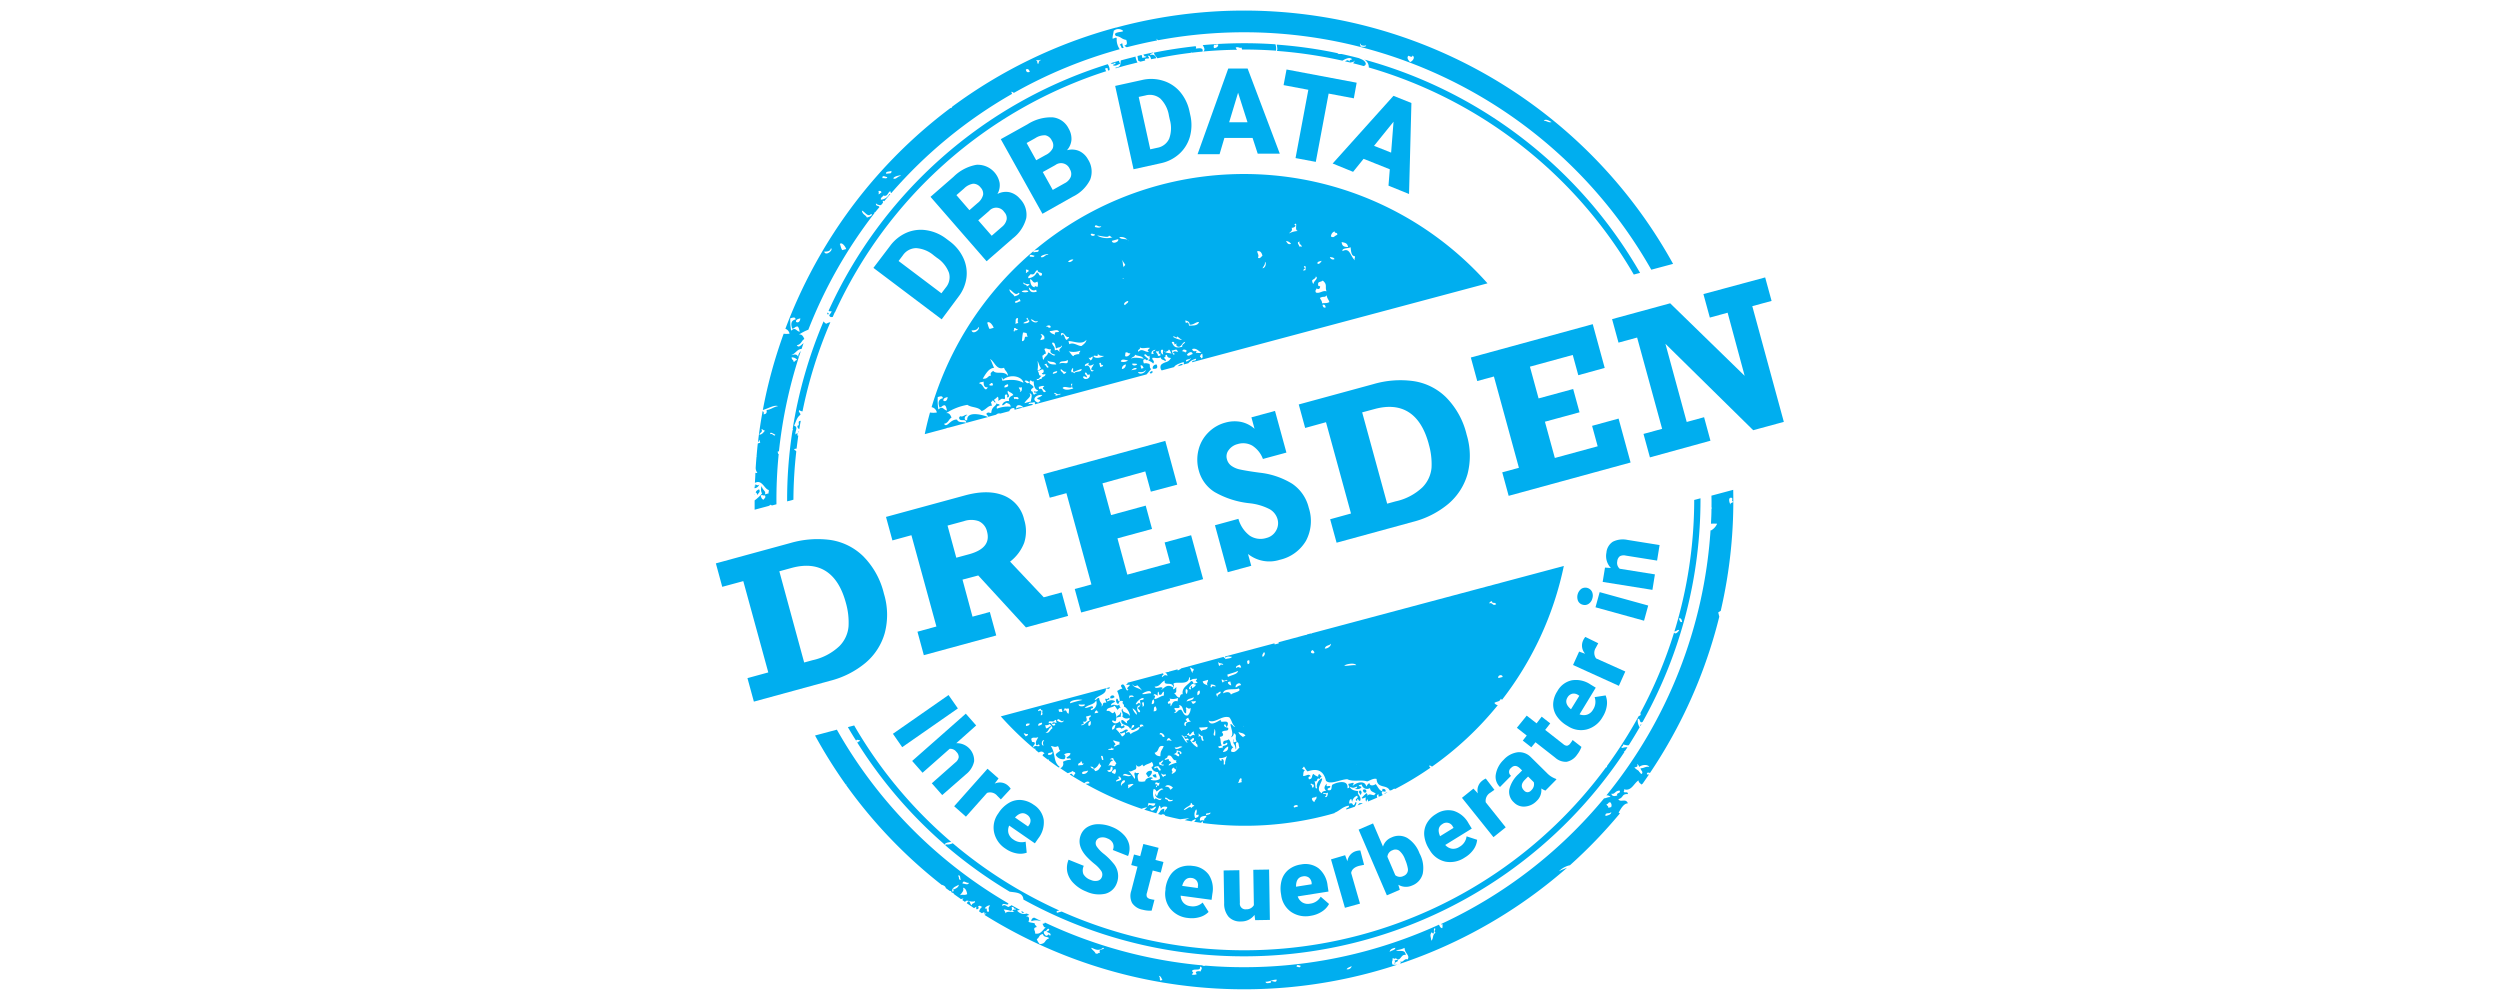 <svg xmlns="http://www.w3.org/2000/svg" viewBox="0 0 600 240"><defs><style>.cls-1{fill:#00aeef;}</style></defs><g id="Ebene_2" data-name="Ebene 2"><polyline class="cls-1" points="315.1 181.18 307.62 190.78 297.23 172.12 308.67 158.48 326.06 164.29 327.38 182.45 323.53 184.81 315.1 181.18"/><polyline class="cls-1" points="286.57 74.26 279.1 83.86 268.71 65.2 280.14 51.57 297.54 57.37 298.85 75.54 295 77.89 286.57 74.26"/><path class="cls-1" d="M269.22,10.31c.08.31-.49.24-.46.52.45,0,.2,1.13.95.55C269.29,11.05,269.48,10.36,269.22,10.31ZM181.05,118.58v.23l.06-.08ZM245.8,219l-.64-.35C245.18,219.14,245.42,219.15,245.8,219Zm1.73,2.08a3.09,3.09,0,0,1,2.21,0,.28.28,0,0,0,0-.09l-1.52-.75A.76.76,0,0,0,247.53,221.12ZM181.38,118.26c.31-.08.24.49.53.46,0-.48.73-.53.26-1.28C181.75,117.62,181.41,117.85,181.38,118.26ZM334.66,230.53c.38.36-.29.84.21.75-.26-.56.91-.32.54-.95ZM182.24,116.22c-.45.66-.86-.31-1.12.3.11,0,.22,0,.23.14a.58.58,0,0,0-.25.12c0,.13,0,.27,0,.4A1.33,1.33,0,0,0,182.24,116.22Zm228.52,5.62.11,0c-.05.11-.08.23-.12.34,0,1.17-.06,2.35-.12,3.51a12.19,12.19,0,0,1,1.48,0,3.4,3.4,0,0,1-1.39,1.58.58.58,0,0,1-.19,0,112.49,112.49,0,0,1-25,63.63,1.06,1.06,0,0,1,1,.39c-.74,0-1,.28-1.56.32a111.7,111.7,0,0,1-39.09,30.14c.05.14.13.23.39,0-.13.3,0,.75-.13,1-.4,0-.6-.41-.78-.83a113.82,113.82,0,0,1-17.71,6.37,112.18,112.18,0,0,1-38.33,3.46.89.89,0,0,1-.81-.07,112.26,112.26,0,0,1-37.77-10.29,1.11,1.11,0,0,1,0,.19l-.56.15c.26.28.27,1,.82.79-.81.76-1.3,1.86-2.62,1.5.28-.5-.78-1.3.4-1.51,0-.47-.45-.32-.44-.89-.46-.2-1.08-.13-1.51-.4.2-.5.31-1.4-.54-1.26.24-.31.53-.26.74-.4l-.61-.32a2.1,2.1,0,0,1-2.32-.7l.67-.18c-.66-.36-1.32-.73-2-1.11-.21.17-.51.27-.74.43-.57-.17-.89-.76-1.46-.22-.22-1.19,1.55.18,1.42-.66a112,112,0,0,1-41.14-41.68l-5.24,1.4A118.82,118.82,0,0,0,203,188.33l.18-.13a1.13,1.13,0,0,0-.11.22,116.57,116.57,0,0,0,23,24l0-.06c.59.21.85.41.93.79l1,.72.3-.08a.47.47,0,0,0,.05.34l.15.11c.17.06.37,0,.41.31.56.42,1.14.82,1.71,1.23l.58-.16c0,.09-.14.24-.26.38l.67.46c.51-.76,1.15.21,2.38-.18.16.57-.89.43-.74,1-.36-.1-.41-.74-.67-1-.31.05-.43.29-.55.5l1.75,1.18a3.12,3.12,0,0,1,.56-.35.91.91,0,0,0,0,.62c.51,0,.65-.26.41-.72.55-.32.66.14,1,.13a1.86,1.86,0,0,0-.77,1.1l.68.44a1.91,1.91,0,0,1,.63-.28c-.19.4-.06.47.47.27a1.48,1.48,0,0,1-.52.39c1.18.73,2.37,1.45,3.57,2.14a117.6,117.6,0,0,0,136.27-13.43c-.57.23-1.17.45-1.94.82a5.52,5.52,0,0,1,2.66-1.44,117.72,117.72,0,0,0,12-12.46.52.52,0,0,1-.33-.18c.51-.84,1.17-2.17,2.22-2.21-.48-1.33-1.82-.08-2.28-1,1.34-.36.71-1.3,2.29-1.22,0-.87-1,0-1-.74.18-.05.08-.27.08-.42,1.72.56,2.33-1.39,3.45-2.13.07.61.47.66.68,1l.32-.2c.51-.73,1-1.45,1.51-2.19a.57.57,0,0,0-.46,0c-.12-.57.33-.53.71-.38,1.49-2.22,2.92-4.5,4.27-6.85A117.48,117.48,0,0,0,412.63,148c-.09-.32-.16-.7-.26-1a4,4,0,0,1,.6-.38,116.38,116.38,0,0,0,3-29.06l-5.23,1.4C410.78,119.93,410.77,120.89,410.76,121.84ZM230.6,211.19c-.74-.07-.22-.6-.68-1C230.55,209.8,230.38,210.83,230.6,211.19ZM229,213.43c-.49-.61.24.74-.46.52-.19-.95.88-1.18,1.57-1.62C230.07,212.89,229.56,213.18,229,213.43Zm3.13,1.17c-.74.35-1,0-1.74.26.47-.62,1.05-1.12.72-1.8C231.7,213.12,232,213.79,232.12,214.6ZM231,212.07c.15-1.07.92,0,1.55-.21C232.31,212.59,231.48,212,231,212.07Zm6.23,6.77c-.78,0,0-1-.81-.78-.25-.11.74-.94,1.21-.73C236.92,218.08,237.56,218.33,237.27,218.84Zm5.74-.33a.6.6,0,0,0,.48.28c-.33.32-1.89-.42-2.25.6.27-.45-.13-.7-.3-1.12a9.31,9.31,0,0,1,1.7.34c.31-.13.34-.43.17-.85.65-.38.49.63,1.09.31C243.73,218.55,243.41,218.06,243,218.51Zm6.59,8.09a3.22,3.22,0,0,1-.73-1.22c.67-.3.46-1.11,1.49-1.2.17.9,1.09.5,1.48,1C250.52,225.68,251.15,226.41,249.6,226.6Zm2.46-2.07c-.18,0-.21-.19-.29-.33a1,1,0,0,1-.7.39c-.37-.42-.56-.45-.49-1.07.89,0,.69-.87,1.27-.54,0,.34-.21.51-.65.57C251.47,223.94,252.41,223.89,252.06,224.53Zm12.16,3.37c-.32.14-.34.44-.17.85-.43-.26-.49.37-1,.07a.14.14,0,0,0-.11,0,.36.36,0,0,1,0,.2c0-.08,0-.16,0-.2-.06-.45-.93-.91-1-1.34.5,0,1.54,1.07,2.82,0C265.37,227.56,264.47,227.9,264.22,227.9Zm14.25,7.44c-.17-.71.07-.59-.3-1.13.48,0,.61.6.86,1Zm9.67-2.19c-.45-.17-1.61,0-.84.63a1.63,1.63,0,0,1-1.18.11c-.07-.15,0-.19.14-.24.48-.32-.41-.42,0-.8.73-.39,2,.24,1.77-.87C288.8,232.2,288.27,232.66,288.14,233.15ZM305,235.88c-.5,0-1.13.31-1.28-.26,1.06,0,1.51-.49,2.68-.51C306.4,236.36,304.75,234.77,305,235.88Zm6.19-3.87c0-.68.53-.28.94-.25C312.12,232.44,311.55,232,311.14,232Zm12,.6c.21-.36.74-.52,1.21-.73A1,1,0,0,1,323.16,232.61Zm11.69-5.14c0,.61-1,.58-1.35,1C333.56,227.89,334.1,227.62,334.85,227.47Zm3,2.82c-.92-.44-1.16,1.05-1.92.32.8.74-.77,1.12-1.78.87-.28-.93.18-.83,0-1.41.3-.27.78.39.75-.2,1.16,1.32,1.26-1.06,2.44-.65-.11-1.56-1.63-.66-2.33-1.19a5.09,5.09,0,0,0,2.06-.55C337.11,228.83,338.51,229.28,337.81,230.29Zm6.72-6.42c-.91.32-.48,1.41-1.09,1.9-.08-1-.44-1.27.06-2,.21,0,.22.34.47.28.23-.34-.05-1,.26-1.28C344.85,223,343.88,223.42,344.53,223.87Zm40.74-28c-.24-1.07.94-.38,1.35-1C386.73,195.55,385.91,195.66,385.27,195.87Zm1.42-2.19-.75.2c0-.57-.39-.41-.44-.89.48,0,.32-.45.89-.44A1,1,0,0,1,386.69,193.68Zm1.46-2.8c-.74.28-1.32.28-1.51-.4.91.24.82-.7,2-.74C389.11,190.48,387.82,190.21,388.15,190.88Zm5.5-6.5c.09.6.67.78.35,1.31-.31.24-.57-.62-.65-.36a.36.36,0,0,1,0,.14,1.13,1.13,0,0,1,0-.14c0-.45-.69-.52-1.17-1.16.51-.08,1-.19.6-.76.29.05.46.3.58.65.53-.51,2-.72,2.4,0C394.86,183.88,394.54,184.44,393.65,184.38Zm21.79-64.93c.59.14-.12.86.44.89.05.4-.82.27-.6.76C415.21,121.1,414.59,119.44,415.44,119.45ZM185,121.12a1.16,1.16,0,0,0,.25.2l1.1-.29a110.11,110.11,0,0,1,.54-12.07l-.12,0-.15-.56a1.73,1.73,0,0,1,.33-.1,112.56,112.56,0,0,1,5.26-24.08c-.32.45-.74.83-.6,1.54-.38-1-1.06-.6-1.75-.53,1.13-.35,1.39-1.43,2.52-1.49.16-.47.31-.93.48-1.39-.7.55-1.17,1.21-1.63.5,1.12-.2,1.07-1.07,1.81-1.49-.27-.63-.57-1.2-1.29-1.06A11.5,11.5,0,0,1,194,79.13a113.1,113.1,0,0,1,15.89-28l-.1,0a.44.44,0,0,1,.27-.21q.48-.61,1-1.2c-.15-.52-.88-.05-.84-.91a1.59,1.59,0,0,0,1.22.42l.48-.57a3.86,3.86,0,0,1-.06-.49.5.5,0,0,1,.34.14c.49-.58,1-1.16,1.47-1.73a.28.28,0,0,0-.24,0,2.42,2.42,0,0,1-2,1.35c-.17-.52.4-.61.55-1,1.12.34,1-.74,1.72-1.07a.58.58,0,0,0,.2.49,111.5,111.5,0,0,1,29-23.82,3.38,3.38,0,0,1-.19-.51,1.08,1.08,0,0,1,.61.28,111.82,111.82,0,0,1,25.42-10.49,4,4,0,0,1-.73-2.6c-.07-.42-.68.09-1,.06,0-.66.2-1.25.29-1.89a1.72,1.72,0,0,1,2.22,0c.34.42-2.76.14-1.68,1.26,1.21.13,1.23.74,2.47.94.17.63.33,1.25-.45,1.33a1.14,1.14,0,0,0,.57.43c2.44-.63,4.87-1.18,7.31-1.64a2.65,2.65,0,0,1-.28-.43,1.6,1.6,0,0,0,.55.38,112.28,112.28,0,0,1,118.3,55.08l5.23-1.4A117.57,117.57,0,0,0,268.14,6.55l-.21.06-.09,0v0a117.35,117.35,0,0,0-39.32,19c-.09.29-.25.35-.43.33a117.18,117.18,0,0,0-31.26,35.3,119.41,119.41,0,0,0-8.34,17.67,1.53,1.53,0,0,1,1,1.18,5.21,5.21,0,0,1-1.41,0,115.19,115.19,0,0,0-5,18.31c1.28-.35,2.8-1.32,3.65-.92-1.14.19-1.58.78-2.76.94.12.55,0,1-.74,1a.52.52,0,0,0-.2-.75h0c-.45,2.44-.81,4.89-1.11,7.35.2,0,.33-.15.16-.45.27,0,.28.42.38.7a2,2,0,0,0-.59.18c-.12,1-.2,2-.29,3l.14.07-.15,0c-.08.88-.14,1.77-.2,2.65a1.87,1.87,0,0,0,.41,1.31,1.08,1.08,0,0,1-.49,0c0,.81-.08,1.61-.11,2.41,1.73-.9,2.23,1.46,3.31,1.71.11.33-.12.46,0,.8l-.93.25c.41-.78-.62-1-.74-2a2,2,0,0,0,.07,1.79,10.37,10.37,0,0,1-1.78,1.66c0,.52,0,1.05,0,1.57l0,0,0,0v.66l3.36-.9A5.7,5.7,0,0,0,185,121.12ZM372.39,29.29c-.82.23-1.17-.35-1.89-.29C370.92,28.38,371.93,29.07,372.39,29.29ZM338,13.39c.24,0,.91.57,1-.06.75.44,0,1.39-.59,1.56C338,14.42,337.56,13.92,338,13.39Zm-11.63-2.91c.18-.05.2.19.29.32a1.55,1.55,0,0,0,1.22.08c-.09.56-1,.26-1.31.35ZM249.8,14.31c0,.18-.19.21-.33.29a1.3,1.3,0,0,0-.22.66c-.48.27-.11-.92-.58-.65C248.6,14.25,249.36,14.66,249.8,14.31Zm-3.59,2.37c.59-.3.77.13.95.55C246.6,17.47,246.28,17.29,246.21,16.68ZM215.89,42.29c-.65.26-.78.72-1.45.59C214.21,42.24,217.18,41.82,215.89,42.29ZM213.94,41c.06.86-.44.49-1.21.73C212.38,41.05,213.55,41.25,213.94,41Zm-1,1.48c-.05.58-.81.16-1.13.3C211.63,41.83,212.62,42.55,212.93,42.48Zm-2.11,3.38c.29-.14.37.09.61,0l.1.38c-.34.06-.33.33-.7.39A1.1,1.1,0,0,0,210.82,45.86Zm-4,4.68c.69.17,1.42,1.73,2.22.81.65.23-.46.78-1,.86C207.75,51.54,207,51.54,206.85,50.54Zm-3.76,9.24-.93.25c-.36-.49-.42-1.3-.59-1.45C202,58,202.86,59.08,203.09,59.78Zm-3.67-.22c.78.35-1.24,2.09-1.59.83C198.65,60.39,199.28,60.29,199.42,59.56ZM192.07,76.4c0,.52-.32,1.22-1,.87C190.92,76.69,191.51,76.56,192.07,76.4Zm-2.4,0c.57-.16,1.21-.44,1.28.26-1.12.26-1.2,1.11-.81,2.23.61-.07.57-.51,1.26-.54.32.17.4.77.54,1.26-.85-.08-1-1.25-2.08-.24A15.4,15.4,0,0,1,189.67,76.44Zm.3,9.37a1.57,1.57,0,0,1,1.38.64c-.58,0-.42.39-.89.43C190.44,86.27,190,86.42,190,85.81Zm-3.88,18.52c-.23.73-.69-.41-1.22-.07C184.69,103.39,185.81,104.26,186.09,104.33Zm-3.36-1.3c.39,0,.5.4.9.36-.41.34-.55.84-1.35,1C182.23,103.79,183.18,103.82,182.73,103Zm.52,16.94c-.38-.09-.58-.48-.68-1,.49-.29.56.14,1-.06C183.94,119.53,183.32,119.59,183.25,120Z"/><path class="cls-1" d="M267.71,16.22a1.34,1.34,0,0,1,.07.18c.92-.27,1.85-.54,2.79-.79L273,15a3.91,3.91,0,0,1-.48-1.42l-2.29.59L269,14.5C268.85,15.1,269.2,16.12,267.71,16.22Zm18.1-3.54a.2.2,0,0,0,0-.11.62.62,0,0,1,.24.08c.85-.1,1.71-.19,2.56-.27.26-1-.83-.81-1.63-.71.09-.19.16-.59-.14-.57a.09.09,0,0,1,0,0c-3.29.36-6.59.86-9.89,1.53.05.55.61,1,.81,1.36Q281.79,13.16,285.81,12.68ZM267.61,15c.46.6-.61.28-.42.71.7.21,1-.2,1.69-.43a1.44,1.44,0,0,1-.33-.7l-2,.59A.78.78,0,0,0,267.61,15Zm7.23-.48c0-.15-.1-.32,0-.36.42-.29,1.44.2.61-.76.52-.14.68.31.82.82l1.21-.25a1,1,0,0,0-1.46-.72c.12-.54.49-.32.85-.68-.84.17-1.68.35-2.51.54.24.12.27.61.72.39.13.39-.65.25-.9.43l-.18-.74-1,.25a11,11,0,0,0,.19,1.15c.08,0,.27.13.52.21ZM199.53,74.62c.09.54-.46.69-.51,1.14.26.44.55.34.84.3.14-.31.28-.63.43-1l0-.07.09,0a108,108,0,0,1,65.11-57.9,2,2,0,0,1-.27-.65l.56-.14c.06.21.11.43.17.65l.35-.12a2.16,2.16,0,0,0-.45-1.42,109.37,109.37,0,0,0-67,59.19C199,74.66,199.16,74.84,199.53,74.62Zm129-58.42a108.52,108.52,0,0,1,63.58,49.69l1.51-.4a109.82,109.82,0,0,0-66.22-51.2A2.07,2.07,0,0,1,328.51,16.2Zm-39.73-3.84c2.71-.25,5.42-.38,8.11-.42a2.49,2.49,0,0,1-.35-.52c.65-.3.82.22,1.41,0l.12.46q4.1,0,8.15.28a3.49,3.49,0,0,0-.13-1.53,109.73,109.73,0,0,0-17.47.2C289.06,11.44,289.27,12.05,288.78,12.36Zm2.58-1.61c.64.06.48-.19,1-.06,0,.45-.29.79-1,.86C291.18,11.17,291.36,11,291.36,10.75ZM228.29,202.06A107.76,107.76,0,0,1,205,174.11l-1.51.4c.64,1.11,1.3,2.21,2,3.29.06-.47.56-.13.93-.11,0,.29-.54.21-.47.52-.18,0-.22-.21-.37-.26a109.36,109.36,0,0,0,21.21,24.81C226.66,202.31,227.55,202.16,228.29,202.06Zm165.45-27.85.21-.37c-.14,0-.28.11-.3.24A.3.3,0,0,0,393.74,174.21ZM322.17,14.56c.71-.4,1.76-1,2.36-.31-.45.06-.7.23-.66.57-.35-.58-.62-.33-1.08-.11l1.29.3c.39-.1.8-.06,1.11-.53a2.15,2.15,0,0,1-.45.7c.85.21,1.7.44,2.55.68.18-.11.51-.15.49-.64-.29-.83-1-.94-1.62-1.26-1.39-.36-2.79-.7-4.2-1-.34,0-.67,0-1,0l.32-.14a108.13,108.13,0,0,0-14.85-2.11c.06.6.26,1.21,0,1.51A108.9,108.9,0,0,1,322.17,14.56Zm79.69,137c.59-.09.78-.55,1.15-.32-.17.34-.91,1.16-1.23.57a108.35,108.35,0,0,1-8.11,19.34.16.16,0,0,1,.05.11c.15.38-.15.5-.44.62a109.19,109.19,0,0,1-7.58,11.93.4.4,0,0,1-.31.42A107.83,107.83,0,0,1,254.8,218.77l-1.12.29c-.31-.48.22-.46.56-.54a109,109,0,0,1-25.58-16.14,3,3,0,0,1-1.65.28c-.12,0-.11.13-.1.25A110.67,110.67,0,0,0,242.32,214c1.38.22,3.19.14,3.3,1.89a109.55,109.55,0,0,0,144.27-35.45.38.38,0,0,0-.2,0,1.55,1.55,0,0,1,.33-.24l.57-.86a3.5,3.5,0,0,0-1.33.2c-.39-.55.57-.3.18-.84.59,0,1,.3,1.48.13q1.35-2.13,2.6-4.3a3,3,0,0,1-.45-2c.67-.23.32,1.25,1.17.71a109.45,109.45,0,0,0,13.88-53.65l-1.51.4A107.67,107.67,0,0,1,401.86,151.55Zm1.85-2.3c-.56.21-.55-.52-.81-.8C403.46,148.21,403.6,148.7,403.71,149.25Zm-212.6-40.92a1,1,0,0,0-.45-.36c-.17-.31.27-.26.52-.31.13-1,.26-2.09.41-3.13l-.2,0c-.06-.87.16-.74-.47-.27-.18-.81.76-1.71-.34-2.12.46-.9.63-2,1.53-2.6-.05-.62-.59-.63-.29-1.13a1.47,1.47,0,0,0,.78.31,108.5,108.5,0,0,1,6.69-21.4,2.83,2.83,0,0,0-1,.38,1.86,1.86,0,0,1-.63-.59,109.72,109.72,0,0,0-7.43,25.92l.12,0a.35.35,0,0,1-.15.26c0,.17-.05.33-.08.5l.05.09h-.06a108.24,108.24,0,0,0-1.2,16.44l1.51-.4A108.61,108.61,0,0,1,191.11,108.33Zm.58-4.45c0-.14,0-.28.07-.42C191.55,103.54,191.61,103.7,191.69,103.88Zm.49-2.91-.29.07c-.51.18.2,1.08-.51,1.13a.83.83,0,0,0,.45.82C191.94,102.31,192.05,101.64,192.18,101Zm6.48-26c-.06.14-.12.29-.19.43h.45A.8.8,0,0,0,198.66,75Z"/><path class="cls-1" d="M268.85,171c.13.66-.89.65-.87,1.24l1.12-.3C268.73,171.55,269.44,171,268.85,171Zm14.9-83.39a.25.25,0,0,0,.08-.21c-.42-.18-.84.19-1.21.52Zm-17.22,80c.62,0,.4,0,.94-.26C267.45,166.56,266.15,166.91,266.53,167.62Zm9.27,18.82c.32-.4.77-.72.63-1.38a1.07,1.07,0,0,0-1.4.78C275.43,185.79,275.3,186.66,275.8,186.44Zm52.05,3.74c.27-.45-.14-.94-.76-.6C327.16,190.08,327.37,190.37,327.85,190.18Zm-2,3.11,1.22-.46a1.47,1.47,0,0,0-.88,0A2.65,2.65,0,0,1,325.81,193.29Zm.78-2.57c.15-.52.3-.46-.07-1l-.37.1c.05.19-.09.26-.09.42C326.37,190.17,326.3,190.75,326.59,190.72Zm-11.77-38.66a1.37,1.37,0,0,1-.37,0l-.9.24a.3.3,0,0,0,0,.1.45.45,0,0,1-.24,0l-6.54,1.76a.23.23,0,0,1,.08.26l-.94.25a.26.26,0,0,1-.06-.27L294,157.56l.07.27c.74-.44.77-.19,1.55-.22,0,.46-1,.36-1.45.59a2.41,2.41,0,0,0-.56-.54L285,160l.06.07-.12-.05-1.4.37a3.17,3.17,0,0,1-.87.52.42.42,0,0,1-.06-.27l-2.15.58.1.06c-.12,0-.22,0-.33,0l-.63.17c.3.06.51.29.6.73-.74-.26-.69-.12-1.32.35-.16-.67.69-.4.21-.94l-8.45,2.26c0,.12,0,.23-.35.38.12.34.67-.05.85.17,0,.32-1.12.81-.31,1.09-.64.92-.71-1.49-1.52-1.2-.56.29-.11.57.06,1-.64.06-.84.36-1.26.54a7.29,7.29,0,0,1,.65,2.44c-.5.22-.36-.65-.76-.6a.93.93,0,0,0,.35,1.31c.23-.29.23-.71.79-.81.05.18.26.08.42.08-.46.79.39.58.17,1.37.4-.12,1.57,1.39,1.4,2.24-.35-1-1.89-.66-1.68-1.77-.73.4.34,1.12-.11,1.84a1.3,1.3,0,0,0,1.7.35c.31.71-1,.5-.45,1.33-.57-.11-.79-.82-1.42-.83-.43,1.47,1.66.95,2,2.09.77,0,.09-.9,1-.87.2.6-.55.64-.74,1,.4.65,1.42-.37,2.06-.56.09,1.06-1.63,1.07-2.13,1.78-.15-.2-.18-.81-1.09-.31-.18-.42.48-.35.41-.71-.62-.45-1.08.53-1.88.5,0,.72.81.06,1.23.07.07.52-.32.77-.74,1a9.06,9.06,0,0,0-1.49-1.81c.19-.29,1.24-.53,1.42,0,.05-.34.93-.21.6-.77-.16-.38-.43.41-.8,0,.34-.51-.46-.68-.12-1.18-.64.57-1.41.93-2,.13.13-.71.75.43.93-.25a2.43,2.43,0,0,0-.36-2.12c-.61,1.09-.8-.46-1.84-.11-.22-.91,1.42-.76,1.86-1.3a6.89,6.89,0,0,1,.68,1c.36-.22.46-.7.89-.44a1.24,1.24,0,0,1-.44-.89c-.51.74-1-.31-1.93.31-.17-.63.77-.61.93-1.05a1.59,1.59,0,0,0-1.79.08c-.47-.59.6-.28.41-.71s-.43.4-.8,0c-.42.08.09.69.06,1-1.13-.18-.53.49-1.16.91.37-.94-.41-.72-.55-2.06-.61,0-.47.47-1.08.49.5-1.14,2.86-1.2,2.69-2.73.33-.12.46.12.8,0a.6.6,0,0,0,.16-.34l-26.17,7a78.22,78.22,0,0,0,8.12,7.86.37.37,0,0,0,0-.31.6.6,0,0,1,.19.47l.78.65c.5-.26.91-.41,1.41.26a.53.53,0,0,0-.46.5c.41.32.82.64,1.24.95l.18-.1a.77.77,0,0,0,.12.33q1.13.84,2.28,1.65l.32-.1c-1.72-1.28-.92-3.25-2.16-5,.58-.09.82.4,1.6,0,.41,0,.23,1,.68,1-.31.41-1,.58-1.12,1.1a2,2,0,0,0,2.09,1c.2-.12.43-1-.06-1,.06-.43,1.25-.55,1.5-.4,0,.55-.58.72-.92,1,.06.62,1-.18,1,.55a4.1,4.1,0,0,0-1.88.5,1.15,1.15,0,0,1-.63,1.53c.59.41,1.18.8,1.78,1.19a4.18,4.18,0,0,0,1.24-.54c.11.37.58.1.58.65a.55.55,0,0,0-.27.47c-.48.19-.35-.69-.91-.36-.09,0-.13.07-.13.1,1.14.73,2.3,1.42,3.48,2.09.38-.39,1.09-.63,1.26,0a4.42,4.42,0,0,1-1,.14,78.51,78.51,0,0,0,13.49,6,6.28,6.28,0,0,1,1.33-.36,3.09,3.09,0,0,1-.72.56c1,.31,1.93.6,2.9.88a9.41,9.41,0,0,0,.73-1.82c.27,0,.28.43.39.7.4-.54.83-.56,1.5-.4.06.46-.47.58-.55,1-.22.57-.1-.3-.15-.56-1,.09-.93.77-1.51,1.25l.78.21a.65.65,0,0,1,1,.24c1.17.3,2.34.57,3.53.81.75-.09,1.55-.16,2.25-.3-.43.21-.79.37-1.12.52l1.63.29c.15-.23.41-.28.95-.6.08.35-.12.54-.38.69l1.67.25c.14-.1.29-.18.28-.36.26.07.25.23.17.42a78,78,0,0,0,30.29-2l1.36-.39,0-.09c1.27-.48,1.78-1.4,3.37-1.7.35.62-.77.39-.56.93.66-.21,1.32-.43,2-.66a2.09,2.09,0,0,0,.42-1c-.38-.46-.23.69-.84.62-.07-.5-.42-.54-.9-.36,0-.47,0-.94.5-1.14l.2.75a1.84,1.84,0,0,1,1.2-1.52c.44.67-.42.6-.31,1.09.21.28.46,0,.32-.29.36-.08.3.58.72.41.43-1.13-.95-1.5-.42-2.3-.83-.12-1.68-.2-2.09-1.05.78.27.72.37,1.79-.08,0,.35-.21.52-.65.58.61.15,1.53.07,1.69-.45a1.45,1.45,0,0,0-.66-.23c0-.27.42-.28.7-.38a1.31,1.31,0,0,0,2,.86c.13,1.07,1,.84,1.4,1.43-.23,0-.33.13-.33.29-.81,0-1.25-.55-1.74.26a.54.54,0,0,0-.2-.75c-.38.37-.76.72-1.11,1.11.08.41.69-.1,1-.07a1.25,1.25,0,0,0,.06,1c.16-.17.08-.48.46-.53a.87.87,0,0,0,0,.48c.74-.3,1.48-.61,2.21-.93-.15-.35-.18-.62.28-.81.08.47-.18.68.41.5l.59-.27c-.06-.34-.44-.57,0-.91-.82-.14-1.13-1.14-1.68-1.76-.2.28-1.42.64-1.46-.21-.47.15-.56.52-.79.81-.3-1.6-2.43-1-3.25-.13,0-.26.25-.38.23-.66s-.82.13-1.18.11c-.4.29.71.93-.31,1.09.29-2.2-2.61-1.46-3.64-.83-.31.49.1,1.55-1.06,1.28-.36-.63.8-.38.55-.95-.48-.2-1.09.43-.77-.6-.59.49-.88,1.24-.16,1.66-.49.13-1.13.19-1,.67-1.81-.88.14-2.72,0-3.62-1,.35-1.52,1.75-1.18,2.32-.6.52-.32-.77-.64-1.63.88.35.36-1,1.26-.54.16-.18.08-.49.46-.53-.17-.25-.4-.4-.57-.65a.53.53,0,0,0-.23.66,2.69,2.69,0,0,1-1.19-.68c-.52.33-.08,1.22-1.06,1.29-.24-.46-.1-.7.41-.72-.5-.83-1.12.06-1.84-.11.12-.46,0-1.08.45-1.32-.32-.23-.72-.31-1-.66l-3.49,4.54-.08-10.87-10.25-3.64,10.32-3.43.29-10.88,6.45,8.76,10.44-3.09-6.34,8.85,6.16,9-10.37-3.28-2.66,3.46c.47.37.7,1.14,1.17,1.5,2.39-.85,3.87-.12,4.41,2.23,1,1.1,3.47-.33,5.13-.36,1.29.69,3.35.05,4.76.53.81-.26,1.44-.79,2.26-.6.16,2.46,2.46,1.22,3.15,2.77.73,0,.91-.6,1.31-.35h0a76.75,76.75,0,0,0,8.47-5.11.87.87,0,0,1-.32-.5.73.73,0,0,1,.67.26,78.19,78.19,0,0,0,15.81-14.77,1.16,1.16,0,0,1-.82-.54c.64-.45,1.26-.2,1.54-1,.19.11.25.21.26.3a78.52,78.52,0,0,0,14.87-32.17L314.76,152Zm-68.76,24.66c-.06-.34-.33-.34-.39-.7.38,0,.58.28,1,.12C246.75,176.48,246.5,176.66,246.06,176.72Zm1-3.08c.08.42-.37.53-.84.63C246.1,173.59,246.57,173.65,247.05,173.64Zm2.44,5.38c-.57.25-.75-.16-1.36.16-.17,0-.16.12-.14.24-.52-.11.42-.7.31-1.09s-.6-.06-.71-.41l-.15-.56c.36-.6,1-.07,1.69-.46-.2.57-.73,1-.54,1.75S249.3,178.12,249.49,179Zm.23-8.91a.52.52,0,0,0,.52.46c-.47.53.37.84-.5,1.14,0-.51.53-1.54-.67-1C249.12,170.4,249.38,170.23,249.72,170.11Zm.29,3.34c.22.55-.51.55-.79.81C249,173.7,249.46,173.56,250,173.45Zm.47,5.5c-.86.08-.45-1.63.07-1.22C250.28,178,250.21,178.37,250.48,179Zm1,2.15c0-.68.56-.16,1-.67C252.83,181.09,251.82,181.31,251.46,181.1Zm1.11-6.33c-.73.34-.7,1.35-1.72,1.07.82-.27.68-1.09,1.44-1.39-.42-.48-.67.44-1.32.35l-.2-.75a1.4,1.4,0,0,0,1.13-.3C252.11,174.11,252.51,174.16,252.57,174.77Zm-.11-1.17c0,.47.83-.34.71.41-.93.61-.64-.9-1.51-.4-.31-1,1.32,0,1.4-.78.67-.12.12.52.53.47C253.27,173.8,253.13,173,252.46,173.6Zm66.16,16.64c0,.48-.14,1.33-.74,1,.68-.49.37-.72-.39-.7C317.53,190,318.15,190.64,318.62,190.24Zm-3.33-1.92c-.15.22.13.7-.41.71-.1-.29-.1-.74-.39-.7C314.52,187.71,315.05,188.41,315.29,188.32Zm.57,2.86c.21.65-.47.79-.45,1.33a1,1,0,0,1-.63-.84C315.18,191.2,315.37,191.6,315.86,191.18Zm-4.39,2.38-.94.25C310.09,193.31,311.6,192.91,311.47,193.56Zm-16.65-29.9.37-.11.25.94C295.15,164.51,294.42,163.92,294.82,163.66Zm-2.49-4.77c.24.5,1,.13,1.19.69-.13,0-.84-.27-.75.2C292.37,159.92,292.51,159.14,292.33,158.89Zm2,4.3c.8.22-1.07.21-.84.63-.27,0-.28-.43-.39-.7C293.59,163,293.6,163.66,294.29,163.19Zm-3.89,1.25c0-.3,1.11-.11,1.28.26-.31.2-.93-.34-.94.25C290.07,165.11,291,164.22,290.4,164.44Zm2.43,1.56c.2.64-.87.55-.69,1.19-.27,0-.28-.43-.38-.7C292.36,166.47,292.39,166.11,292.83,166Zm-3-2.83c0,.65-.55.86,0,1.42-.43-.36-1.13-.24-1.29-1.06Zm-3.53-2.67c.3.54-.41.5-.12,1-.4-.13-.41-.94-.73-1.21C286,160.05,286,160.6,286.33,160.5Zm-6.87,2.85c-.35,1.5,2,0,2.05,1.66-1.51-1-2.16.15-2.86.57,0-.22.34-.23.27-.48-.41-.47-1.63.45-1.88-.3C278.45,164.72,278.39,164,279.46,163.35Zm3.46,18.16c-.58.1-.72-.58-1.33-.44.32-.32.81-.2.74-1,.41.22,1.44.17,1.05.93-.35.06-.28-.6-.57-.65-.15.13-.3.25-.28.47C282.83,181,283.19,181,282.92,181.51Zm-3-3.62c.09-.32.12-.67.6-.76.17.25.4.4.57.65S280.52,177.37,279.94,177.89Zm2,1.48c.69.22,1.11-.53,1.79-.08C283.41,179.31,282.14,180.29,281.94,179.37Zm-1-9.78c-.25-.56.29-1-.58-.65-.55-.8.82-.48.26-1.28a3,3,0,0,0,2-.13c.11.33-.12.46,0,.8C281.4,168,281.37,169.05,280.93,169.59Zm-4.14-2.71c.1-.59.81,0,1,.12-.11-1.12.25-1.36.32-.29.86.25.48-.5,1.21-.72-.12.29,0,.74-.12,1-.5-.09-1.44.75-2.2.79C277,167.35,277.62,166.93,276.79,166.88Zm2.44,16.63c0,.55-.7,0-1,.06l-.16-.56c.61,0,.47-.47,1.08-.49C279,183.06,278.14,183.5,279.23,183.51Zm-1.31.35c.29.59.76.67.49,1.07-.58.22-.46-1.3-1.33-.44C276.72,183.91,277.59,184,277.92,183.86Zm-4.3-9.3-.15-.56c.48-.19.82-.15.9.36C273.91,174.15,274.14,174.44,273.62,174.56Zm6,11.25c.47.59-.61.28-.41.71-.32-.08-.44-.53-.63-.84C279,185.67,279.09,186.13,279.65,185.81Zm-1.16-4.31c-.61,0-1.17-.17-1.42-.83,1.28-.29.56-1.94,2.18-1.59C278.81,180.3,278.52,180,278.49,181.5Zm-4.39-11.89c.34-.23-.41-1.09.31-1.09C274.59,169.05,274.71,169.54,274.1,169.61Zm4.21,6.71c-.15-.87,1.15-.16,1.14.5C278.78,177.16,279,176,278.31,176.32Zm-1.51-5.63c.23-.35-.11-1,.5-1.14C277.75,170.29,277.66,170.79,276.8,170.69Zm-.45-1.69c.12-.4,0-.93.5-1.13C277.1,168.49,277.08,169,276.35,169Zm-.09-2.58c-.63-.1-1.53.27-2.16.17C274,166.38,276.37,165.19,276.26,166.42Zm-3.33-1.93a6.57,6.57,0,0,1,1.15,1.3c-.68-.73-1.87-.59-2.42-1.56C272,164.43,272.23,164.89,272.93,164.49Zm1.42,3c.36.58-.51.45-.84.63a2.73,2.73,0,0,1,.12,1.17h0a1,1,0,0,1-.65.58c.11.29.89.8.49,1.07s-1.18-1.64.16-1.65h0c-.25-1.36-.66.07-1.09-.31C272.8,168.43,273.8,167.43,274.35,167.53ZM271,167c.48-.1,1-.22,1.09.31-.15-.07-1-.2-.94.26C270.85,167.58,271.16,167.33,271,167Zm.8,3c.49.21,1.22,1,1,1.54A3.68,3.68,0,0,1,271.8,170Zm-4,3.88c-.31.41-.09,1.11-.88,1.24A1,1,0,0,1,267.82,173.9Zm-.11,4.86c0-.61-.47-.47-.49-1.08a7.37,7.37,0,0,0,1.52.4.89.89,0,0,0,0,.61c-.64.06-.84.36-1.26.54C267.28,178.93,267.49,178.84,267.71,178.76Zm-1,.67c.22.07.31.38.66.23-.09.56-1,.26-1.31.35C265.77,179.54,267,179.91,266.69,179.43Zm-3.12-8.61c.14.4-.64.26-.88.44.09-.32.12-.67.6-.76C263.31,170.72,263.42,170.82,263.57,170.82Zm3.54,11.71a.53.53,0,0,0-.66-.22c0-.27.43-.28.7-.39.13.69.59.81.78,1.4a.58.58,0,0,0-.28.48c-.74.28-.92-.42-1.78.07C266.42,183.51,266.26,182.73,267.11,182.53Zm-8.23-13.47a4,4,0,0,0,1.42,0C260.66,169.57,258.84,169.78,258.88,169.06Zm2.66,3.91c-.89.23-1,.92-1.91,1.12-.38-.05.05-.23.32-.29s.07-.38,0-.61c.81.21,1.09-.29.68-1.19l1.13-.3C262,172.29,261,171.89,261.54,173Zm-6-3c.54.3.54,0,1,.12a4.45,4.45,0,0,1-.08,1.23c-.74-.29-.24-1.09-1.19-.69C255.28,170.37,255.53,170.25,255.51,170Zm-1.84,2.9c.47-.82,1,.83,1.6,0C255.19,173.76,254,173.23,253.67,172.87Zm1.29-2c-.33.11-.46-.12-.8,0l-.15-.56.75-.2Zm3.84,12.84c-.31-.61.61-.5.55-.95.43-.2.12.88.71.41C259.88,183.89,259.52,183.47,258.8,183.76Zm.93,2c-.31-.71,1-.5,1.4-.78A1.18,1.18,0,0,1,259.73,185.72Zm.08-17.71a29.3,29.3,0,0,0-3,.81C256.52,168,259.23,167.74,259.81,168Zm4.46,15.89c-.46.43-.5,1.09-1.49,1.2-.17-.7-.87-.5-1.1-1.11.31.09.76,0,.76.6a2.54,2.54,0,0,0,1.39-1.58C263.81,183.59,264.22,183.43,264.27,183.9Zm-3-9.65a.77.77,0,0,1,.5-1.14C261.79,173.6,261.87,174.12,261.28,174.25Zm3.57,8.09-.37.1-.26-.94C264.8,181.14,264.67,182,264.85,182.34Zm-2.62-12.77c-.42-.18-1.25.5-1.92.32,1-.84,2.15-.65,2.75-1.74a1.76,1.76,0,0,1-1.19,2.32C261.41,169.83,262.7,170.21,262.23,169.57Zm3.51,15.34c1.37-.08.27-.61,1.16-.91C267.37,185,266.23,185.76,265.74,184.91Zm1.09.31c.34-.17.36-.53.84-.62.32.61,0,.84-.08,1.22C267.37,185.56,266.92,185.7,266.83,185.22Zm1,2.34c-.13-.41,1.36-.68.55-.95.06-.6.67.07.71.41C269,187.34,268.36,187.42,267.86,187.56Zm1.29,1.06c-.38-.14.19-1.68.87-1.24C270.06,188,269.11,188,269.15,188.62Zm1.56.59a1.1,1.1,0,0,0,0-.8c.5-.13,1.05-.36,1.36-.17A8.62,8.62,0,0,1,270.71,189.21Zm-1.23-3.09c.51-.86,1.27.17,2-.13C271.05,186.68,270.12,186,269.48,186.12Zm3.79,1.4c-.25-.79-.38-1.49.11-1.84-.15-.38-.84.18-.9-.36-.57.57.2,1-.16,1.65a13.07,13.07,0,0,0-1.54-2c.6.46.94,0,1.74-.27.28-.26.26-.69.07-1.22.46.79,1.05.58,1.6,0,0,.32.27.28.34.51.32-.55,1.46-.64,1.91-1.11.18.26.7,1.06-.07,1.22a1.41,1.41,0,0,0,1.53,1.2c.18.8.62,1,.45,1.69a2.49,2.49,0,0,1-2.16.18c0-.23.3-.25.51-.34-.34-.62-1.91.09-1.83.69A3,3,0,0,1,273.27,187.52Zm4,.73c0-1,.85.1,1.07-.49s-.2.57-.17.85c-.33-.14-.51-.08-.51.34-.35,0-.24-.4.08-.43C277.75,188.19,277.52,188.21,277.29,188.25ZM276,194c.58.33.78-.36,1.5-.41C277.24,194.21,276.39,195.14,276,194Zm-.53-.47c0-.3.15-.54.18-.85.45.23,1.13.05,1.65.16C276.86,194.2,276,192.5,275.49,193.55Zm2.31-2.63c-.37.2-.42-.17-.52-.46-.24.61.72,1.48,1.53,1.2-.45,1.1-1.42-.63-1.74.27a3.59,3.59,0,0,1-.23-2.36c0-.41.7,0,.71.42.51-.2,1.19-1.21,1.69-.46C278.85,189.29,277.83,190.06,277.8,190.92Zm2.57,1.33c-.07-.64-1-.15-.63-.84.61.14.88.85,1.75.54C281.53,192.38,280.54,192.36,280.37,192.25Zm.47-2.74c-.16-.54-.4-.68-1.19-.69.48-.73,1.59-.19,1.89.3C281.2,189.19,281.21,189.45,280.84,189.51Zm-.36-7.34-.94.25c.12-.62.64-.23.74-1,1.18-.48,1,1.33,2.09,1.05-.09.18-.15.59.15.56a10,10,0,0,0-2,.74c-.05-.4.4-.51.6-.77C280.93,182.67,280.48,182.81,280.48,182.17Zm1,3.13c-.37-.47-.32-.82.31-1.08,0,.31.27.27.34.51a.56.56,0,0,0,.16-.25c0-.17,0-.36,0-.6a1.19,1.19,0,0,1,0,.6c0,.7-.17.83-.89,1.25C281.09,185.69,281.2,185.33,281.52,185.3Zm4.53,8.64c-.54-.65-1.08.37-1.88.5.16-.6,1.83-1.15,1.63-1.44.22-.88.36.62.85.18C286.7,193.58,286,193.54,286.05,193.94Zm.84,2.39a2.14,2.14,0,0,1,.25-2.08c.52.67-.6,1.67.54,1.26C287.84,196,287.36,196.18,286.89,196.33Zm2.18.62a1.29,1.29,0,0,0-1,.06c-.27-1.14.9-1.14,1.48-1.2C289.67,196.35,288.74,196.29,289.07,197Zm-3.77-19.29c-.82,0-.51.07-.22.66-.69-.26-.92-1.34-1.49-1.81.74,0,.36.67,1.22.08.23.71-.13.1-.51.33C284.52,177.94,285.09,176.64,285.3,177.66Zm4.21,18c-.07-.74.5-.2,1-.67C290.65,195.43,290,195.49,289.51,195.62Zm-2.15-16.3a4.83,4.83,0,0,1-1.68-1.76c.47,0,.31-.45.89-.44.14.4,0,.64-.42.71.29.56.57.11,1-.06C286.63,178.54,287.66,178.43,287.36,179.32Zm-.57-2.86c-.45-.28-.7.12-1.12.3a1,1,0,0,0-.72-.41c0-.22.34-.23.28-.48.22,0,.25.3.33.51.47-.2.42-.71,1-.86C286.56,176.13,286.5,175.92,286.79,176.46Zm-2.2-2.23c-.59-.11-.22-1.41.36-.9-.06-.27-.11-.54-.34-.51a.85.85,0,0,1,.65-.57c.1.47.31.75.63.83C285.49,173.35,284.47,173.1,284.59,174.23Zm.52-2.55c-.92.23-1.09-.85-1.58-1.38-.91,0-.78.71-1.59.82-.07-.15,0-.19.14-.23.51-.39-.46-.65-.06-1,1.16.12,1.33-.1,1-.68,1.22.06.77,2,1.73,1.95-.08-.1.13-1.11-.11-1.17.15-.69.55.47,1.17-.12A2.42,2.42,0,0,1,285.11,171.68Zm1.43-4.4c.09.74-1,.82-1.72,1.06C285.16,167.5,285.82,167.8,286.54,167.28Zm-1.91-1.9c.73,0,.36.73.3,1.13C284.49,166.54,284.51,165.55,284.63,165.38Zm1.07-.49c.29.19.15.28.15.56-1-.09,0-.92.26-1.27.46-.16.66.14,1,.12a2,2,0,0,1-1,.87.91.91,0,0,0,0-.62A.89.89,0,0,1,285.7,164.89Zm1.28,3.28c.19.48-.26.59-.6.76a1.13,1.13,0,0,1-.39-.7A1.29,1.29,0,0,0,287,168.17Zm1.95,9.52c-.84.45-.23-1.61-1.24-.87a1.1,1.1,0,0,0,0-.8c.33.15.45.68.95.55C288.8,177.27,288.56,177.16,288.93,177.69Zm-.6-2.25c-.05-.47-.45-.31-.44-.88a9.05,9.05,0,0,0,2-.13C289.8,175.32,288.76,175,288.33,175.44Zm-.9-8.6c0-.48-.1-1,.5-1.14A.77.77,0,0,1,287.43,166.84Zm0-3-.94.25c-.06-.44-.24-.7-.58-.65-.81,1-2.27,1.54-2,3.14-.75,0-.5.56-.79.81-.61,0-.83-.75-1.29-1.06.91-.06.31-1,.64-1.37-.47,0-.32.45-.89.43.15-.73.35-1,.08-1.22.21-.88,3.73.54,3.78-1.62.58,0-.14.57.39.7.52-.45.81-.29,1.5-.4C287.31,163.48,286.56,163.07,287.43,163.83Zm6.63,19.52c-.69.64.15-1.06-.72-1.21-.18.05-.09.27-.09.43-.34,0-.51-.21-.58-.65a2.94,2.94,0,0,0,1.88-.51C294.38,181.64,293.87,183,294.06,183.35ZM291.43,175c.36.07.22,1.18.21,1.55C290.87,176.58,291.6,175.6,291.43,175Zm2.07,5.48a2.57,2.57,0,0,1,1.25-1.34C294.84,179.89,294.52,180.39,293.5,180.49Zm4.55,7.22-.94.25c.31-.35.22-.93.68-1.19C298.24,187,297.77,187.14,298.05,187.71Zm-2.73-13.94c0,.91.93,2.45.05,3.2a1,1,0,0,0,.74-1c1,.48.07,1.12.74,2l-.75.2c-.12-.33.12-.45,0-.8-.38,1.46.28.78.47,2.49.34-.38-.18-1.26.16-1.65.67-.34.48.82.73,1.21-.57.54-1.08,1.43-2,.93a1.07,1.07,0,0,1,.55-1c-.88-.49-.38-1.15-1.11-1.91-.67.52-1.37.05-1.35,1,.25.62.95-.56,1-.06.1.86-1.51.23-1.07,1.29-.36-.56-.78.33-1.13-.5l.93-.25c-.49-.55-.15-1.14-.55-2.06.95-.1,1-.62.5-1.14.6-.64,1.72,0,1.54-1-.36-.21-.92-.06-1-.73.58-.47.28.6.71.41a1.37,1.37,0,0,0,.22-.67c0-1.18-2.09.12-1.66-1-.85.41-2.54,1.74-3,.2,1.58.83,3.16-1.33,5-.75.72.88.56,1.59,1.4,2.24C295.94,174.52,295.84,173.77,295.32,173.77Zm3.58,2.86c-.28.06-.54.11-.52.34-.41-.39-.94-.57-1.15-1.3C297.8,176,298.6,175.86,298.9,176.63Zm-3.47-9.92c-.26-.74-1-.69-1.89-.3.16-1.46,3.2-.7,3.7-1.19C298.25,166,295.82,166.19,295.43,166.71Zm1.15-1.72c-.3-.68,1.08-1.52,1.26-.54C297.2,164.51,297,164.81,296.58,165Zm-1.88-2.51-.15-.56c1.16-.39,1.43-.41,2.58-.89C297,161.88,295.47,162,294.7,162.48Zm2-2.15c-.22-.55.5-.56.78-.82a1.08,1.08,0,0,1,.39.7C297.23,160.33,297.31,159.82,296.74,160.33Zm2.76-.94c-.18-.48-.31-.93.36-.91C299.88,158.87,300,159.31,299.5,159.39Zm3.55-1.76c-.19-.53.18-.74.31-1.09C303.82,156.62,303.44,157.53,303.05,157.63Zm12-1.62c1.48,1.27-1.39.88,0,0Zm43.08-11.74c0,.77.6.1,1,.74-.93.59-.85-.54-1.65-.16C357.46,144.51,357.71,144.33,358.16,144.27Zm2.47,18.23-.94.25C359.31,162.05,360.61,161.7,360.63,162.5Zm-35.13-2.84c-.84-.1-1.92.2-2.78.14C322.7,159.45,325.14,158.91,325.5,159.66Zm-6-5.23c.09.71-1,1.35-1.49,1.21C318.23,154.74,319,155.07,319.48,154.43Zm-41.84,32.12-.2-.75-.75.2A.73.73,0,0,0,277.64,186.55Zm54.5,4.08.89-.44A1,1,0,0,0,332.14,190.63Zm.46-.72c0-.65-.45-.51-.76-.6.05.24-.17.32,0,.61C332.07,189.91,332.23,190.09,332.6,189.91ZM275.91,89.34a.52.52,0,0,1,.19.33l.3-.08c0-.09.09-.18.31-.27C276.4,88.82,276.37,89.19,275.91,89.34Zm.78-.82c.73,0,1.31,0,.93-1C277.31,87.34,276.43,87.84,276.69,88.52Zm-49,14.12,4.21-1.13c-.66-.4-1.84.11-2.21-.8-1.66-.15-2.41,2.16-3.13,1,1.11-.2,1.07-1.07,1.81-1.49-.27-.63-.57-1.2-1.29-1.06a13.62,13.62,0,0,1,5.1-2c1,.73,2.61.41,3.41,1.5,1-.28,1.63-1.43,2.48-1.27l-.25-.94c.22,0,.32-.13.32-.29.42-.17.36.49.72.42s-.35-.26-.21-.75c.52-.25.29-.23.84-.63a1.3,1.3,0,0,1,.07,1c.88-.39.59-.63,1.5-.4.39-.25-.24-1.09.49-1.14.42.29.05.24.21.75,1-.34-.26-1,.16-1.65.36.47,1,.46,1.28,1.06-.67.3-1.25.65-1,1.47-1.57-.43-2.46,2.08-.7.39.43.18,1,.2,1.06.93a6.8,6.8,0,0,0-3.29.48c-.19-.48.09-.69.6-.77.07-.67-.65,0-.58-.65-.38,1-1.3.94-1.37,2.38-.43.2-.5-.23-1,.06s.25.57.25.93l1.9-.51a1,1,0,0,1,1-.27l2.17-.58a1,1,0,0,1,1.21-.71.82.82,0,0,0,.07.37l2.05-.55a2.32,2.32,0,0,0-1.7.27c-.07-1.16,1.21-.93,1.73-.28l2.36-.63a1,1,0,0,0-1.14-.09c.18-.7.68-.23,1.45-.59a1.65,1.65,0,0,1,.13.56l5.67-1.52a1.19,1.19,0,0,1,.3-.08l20.8-5.57c.41-.44.76-.94,1.13-1.3-.59-.27-.12-1.09-.54-1.26-.28,0-.51-.23-1.23-.07-.15-.46-.27-.9.13-1s.36.29.66.22c.14-.07.14-.24.33-.29a7.59,7.59,0,0,1-1.06-.92c.42-.79.83.94,1.42,0-.41.6.38,1-.5,1.14.38.36.92.42,1.24.88.56-.71-.39-.84-.17-1.37.69-.1,1.14.24,2-.12.11.72.76.5,1.05.92.51-.31-.27-.57-.25-.94.67.07,0-.64.65-.57.18.53.26.69,1,.73-.64,1.22-1.45.79-2.37,1.64a1.14,1.14,0,0,0,.15,1.35l3-.8c.1-.46,1.43-1,2.29-1.2a2.88,2.88,0,0,1,0,.57l1.1-.29a3.47,3.47,0,0,1,1.86-1.09c.05.78-1,.17-.95.85L357,68A78.21,78.21,0,0,0,223.58,97.72,1.59,1.59,0,0,1,224.84,99a5,5,0,0,1-1.64,0q-.72,2.57-1.26,5.19l5.12-1.37A1.45,1.45,0,0,1,227.71,102.64Zm10.62-10.27c-.29.41-.24,0-.75.2l-.1-.37c.52-.12.3-.42.75-.21Zm2.79.66c-.17-.52.32-.67.79-.81C242.15,92.78,241.67,92.92,241.12,93Zm3.34,2.72c-.43.2-.49-.23-1,.07l-.15-.57C243.68,95.46,244.41,95,244.46,95.75Zm0-2.82a1.11,1.11,0,0,0,.8,0c0,.49.1,1-.5,1.14C245.12,93.55,244.58,93.54,244.51,92.93Zm2.93,3.43-1.5.4c.42-.92,1.93-1.61,1.19-2.33C248.08,94.41,247.34,95.85,247.44,96.36Zm.15-2.45c-.25-.57.33-.66.55-1-.37-.78-1.38-.6-.83-1.59.37-.1.38.45.85.17,0,.84.18,2,1,2.15.07.46-.8.33-.94.26-.07.66.65,0,.58.65-.2-.08-.4-.14-.38.1C247.84,94.94,248,93.87,247.59,93.91Zm-3.15-22.27c.28.06.45.31.57.65-.79.16-.66.44-1.31.35C243.41,72,244.82,72.34,244.44,71.64Zm2,8.3.25.94c-1.17-.41-.25.91-1.35,1a15.21,15.21,0,0,1,.25-2.07C245.91,79.79,246.16,79.92,246.46,79.94Zm3.19,16.43c-.22,0-.32.13-.32.29-2-.61-.55-2.11.91-1.85-.21.35-.74.52-1.21.72C249,96.15,249.74,95.59,249.65,96.37ZM251,94c-.95.54-.59-1.17-1.57-.58l-.15-.57c.5-.13,1.05-.35,1.37-.16C249.77,93.28,250.7,93.34,251,94ZM250,91c-.53-.3-.92.73-1.23-.07.75.18.65-.41,1.21-.73-.85,0-.45-.55-.91-1.16.79-.16.66-.44,1.31-.35.19.47.15.82-.36.9.13.32.44.34.85.17C251.06,90.47,249.82,90.34,250,91Zm-1-2.15a5.87,5.87,0,0,0,0-2.21c.28.34.39,1.17.88,1.77C249.47,88.5,249.63,88.91,249.06,88.89Zm5.43-4.47c-.48,0-.52-.73-1.27-.26,0-1.15-.36-.84-.69-1.82.78-.35.73.73,1,1.35.63-.47,1.13-.09,1.21-.73C255.32,83.31,253.58,83.82,254.49,84.42Zm.12,4.19c.48.17.69.82,1.38.64-.06.28-.31.45-.65.57C255.15,89.29,254.35,89.09,254.61,88.61Zm-1.41-8.26c-.46-.21-1-.27-1.24-.88.73.12,1.95-.62,2.26.2C253.64,79.85,253,79.47,253.2,80.35Zm-1.07-1.73c-.54.3-.49-.42-1-.12C251.08,78.11,252.32,77.81,252.13,78.62Zm-3-9.84c-.3.28-.78-.39-.75.21-.89-.17-1-.94-1.12-1.92.69,0,.63,1.3,1.75.54C249.27,68.15,249,68.34,249.1,68.78Zm-.42.72.16.56c-.79.18-1.69.34-1.91-1.1C247.48,69.48,247.93,70,248.68,69.5Zm1.08,10.76c.52-.07.77.33,1,.74-.18,0-.08.27-.09.43l-.93.25C249.73,81,250.44,80.91,249.76,80.26ZM249.09,77c-.18.73-1.4.32-1.7-.35C248.06,76.63,248.22,77.43,249.09,77Zm1,8.36c.47,0,.32-.45.89-.44,0-.65-.1-.43-.31-1.12.34-.5.92.23,1.61,0-.52.88.25,1.14,1,1.35-.41.59-1.18-.5-1.75-.54,0,.73-.94.94-1,1.67C250.17,86.42,250.3,85.64,250.13,85.39Zm3.38,2.11c-.88,0-1.84.07-2.09-1C251.94,87.1,253.17,86.52,253.51,87.5Zm-2.78.14c0-.23.3-.25.51-.34,0,.57.4.42.44.89C251.08,88.5,251.19,87.58,250.73,87.64ZM253.3,95c.14-.33.08-.51-.33-.51.23-.65.72.55,1.41,0C255,94.64,253.61,94.88,253.3,95Zm-.6-5.26c-.11-.49.53-.54,1-.68C253.83,89.53,253.19,89.59,252.7,89.73Zm4.95,3.49c-.69.17-1.93.63-2.63-.1.34-.57,1.36,0,2-.12s-.46-1,.36-.9C257.24,92.27,257.22,93.25,257.65,93.22Zm-3.39-5.92c.13-.94,1.29-.31,2-.93C256.46,87.86,255.26,86.71,254.26,87.3Zm4.81-2.3c-.52-.11-1.74.36-1.31.36-.28.45-.9-.82-1.29-1.07a4.4,4.4,0,0,0,2.77-.14C259.34,84.53,258.8,84.53,259.07,85Zm-2.93-3.43c-.79.05-.56-2.08-1.48-1-.13-.29.09-.37,0-.61.94-.27.93,1.13,1.85.91C256.72,81.27,256.07,81.21,256.14,81.57Zm1.73,8c-.22-.07-.3-.37-.66-.22-.32-.55.14-.66.13-1,.55,0-.16.75.43.89a9.3,9.3,0,0,1,1.83-.69C259.6,89.44,258.11,89,257.87,89.54Zm2,.87c.56-.33.66.14,1,.12,0-.61-.47-.47-.49-1.08.64-.36.33.89,1.09.32C262,90.81,260.12,91.51,259.91,90.41Zm2.62-1.51c-1.15.95-.49-1.88-2.09-1.05-.16-.56.53-.64,1-.86-.66.85.5.89,1.09.31C262.47,87.92,261.17,88.84,262.53,88.9Zm1.58-.83-.25-.93c.64-.47.26.83.9.36C264.81,87.84,264.55,88,264.11,88.07Zm7.46.82c.18-.36.82-.79,1.26-.54C272.86,88.79,271.93,88.68,271.57,88.89Zm.16-1.65a4.41,4.41,0,0,1,1.22.07C272.89,87.76,271.66,87.94,271.73,87.24ZM275,88.79c-.09.74-1.58,1.3-1.88.5C274,89.33,274.39,89.42,275,88.79Zm-1.09-.31-.2-.75c.48-.19.58.26.76.59Zm-2.44-2.37c.13-.44,1-.47.92-1,.65.43,1.69.19,2.09,1C273.34,85.87,272.08,85.68,271.43,86.11Zm-.71-13.87c.1.52-.58.61-.73,1C269.37,73,270.17,72.3,270.72,72.24Zm5.06,12.11c-.75.48-1.75-1-2.59.09-.39-.65.62-.49.31-1.09.58.46,1.72,0,2.45.15C275.88,83.69,275,84.19,275.78,84.35Zm.57.65c-.13-.61.21-.94.93-1.06-.2.5-1,.24-.37.91Zm2.13.43a1,1,0,0,0-.61,0c0-.6-.38-.63-.49-1.07.5-.15.46.21.75-.2.42-.75-.64,1.1.38.7A1,1,0,0,0,278.48,85.43Zm.7-.39c-.4.2-.85-.86-.49-1.07C279.54,83.73,278.87,84.62,279.18,85Zm.47-.53h0v0a.74.74,0,0,1-.28-.3c.18,0,.21.17.28.3s0,0,0,0c.31-.19.74-.3.83-.62.36.11.41.74.67,1C280.71,84.69,280.08,84.78,279.65,84.51Zm-.8-2.19.94-.25a.88.88,0,0,0,0,.61C279.34,82.44,279.09,83.15,278.85,82.32Zm2.63,2.31c.13.14.25.29.47.27-.53.68-.55-.42-.81-.79.92,0,1.21-.65,1.51.4C282.3,84.37,281.76,84.11,281.48,84.63Zm-.28-2.54c1.1-.32.17,1.14,1.09.31-.07.61.07.73.62.84.79-.24.71-1,1.49-1.2-.06.49-.85.56-.69,1.18C282.07,83.64,281.76,83.25,281.2,82.09Zm.26-1.28c.43-.33.87.63,1-.06.44.24.79.64,1.24.87A5.64,5.64,0,0,1,281.46,80.81Zm3.36,3.53c-.23,0-.33.13-.33.28-.22-.07-.31-.38-.66-.22C283.51,83.7,284.86,83.81,284.82,84.34Zm-.15,2.45c-.37-.69.95-.4,1-.87C286,86,285.18,86.7,284.67,86.79Zm.16-1.65c.17-.39,1.22-1.08,1.36-.17C285.56,85.17,285.27,85.66,284.83,85.14Zm2.11-.37c.63-1.19-.59.19-.86-1,1.09-.33,1.47.56,2.23.81C287.7,84.93,287.51,84.52,286.94,84.77ZM288.28,86c0-.23-.13-.32-.29-.33.09-.31.13-.66.6-.76C288.51,85.3,288.87,85.94,288.28,86Zm-2.91-7.86c-.08-.51-.19-1-.76-.6l-.2-.75c.38.34,1.06.17,1.1,1.11.89.17,1.59-.74,2.25-.6C287.45,78.24,286.31,78.11,285.37,78.16Zm28-13.33-.57.15a.53.53,0,0,1,.46-.52.94.94,0,0,1-.33-.52C313.68,63.66,313.21,64.52,313.36,64.83Zm-1.51-5.62c-.14-.6-.8-1,.07-1.23-.34.6.41.68.54,1.26A.89.89,0,0,0,311.85,59.21Zm6.32,14.58c-.48.19-.69-.09-.77-.6C317.88,73,318.09,73.29,318.17,73.79Zm-.87-1c-.05-.64-.36-.84-.54-1.27,1.06-.55,1,.07,1.64-.63.08.78.47,1,.64,1.63C318.32,72.88,317.92,72.66,317.3,72.82ZM322,58.09c.65.17,1.39.16,1.53,1.2C322.81,59.25,322.07,59.25,322,58.09Zm2.14,1.24c.12.87.12,2.12,1,2.15.2.43-.23.5.06,1-1.17-.93-1.17-3.2-3-2.21C322,59.46,323.57,59.68,324.14,59.33Zm-3.83-3.8c0,.62.71.06.63.84-.83.29-.69.78-1.51.4A1.32,1.32,0,0,1,320.31,55.53Zm0,6.64a.77.77,0,0,1-1.14-.5C319.55,61.79,320.07,61.71,320.28,62.17Zm-3.1.43c-.21.34-.62.91-1,.68C316.05,62.79,316.68,62.74,317.18,62.6Zm.27,4.75c1.19,1,.44,1.47.89,2.58-.9-.33-1.62.6-2.54.28-.32-.56.14-.66.12-1,.51.3.81.19.89-.44-.1-.19-.41,0-.47-.28C316.19,67.44,316.85,67.82,317.45,67.35Zm-1.67-1c.74.49-.62,1.11-.53,1.75-.27,0-.28-.42-.39-.7C315,67,315.78,66.92,315.78,66.39ZM310,54.67c.59.06,1.34-.58.6-.77,1.1-.92-.17,1.54,1,1.54a5,5,0,0,0-2.25.6C309.88,55.43,310.23,55.45,310,54.67Zm-.17,3.86c-.68.26-.91-.25-1.19-.68A1.61,1.61,0,0,1,309.86,58.53ZM303,64.39c.22-.5.69-.86.58-1.56C304,63.1,303.76,64.3,303,64.39Zm-1.29-4.07c.75-.21,1.09.3,1.28,1.06-.34.24-.58.79-1.07.49C302.13,61.2,302,61.28,301.7,60.32Zm-28.32,5.12,6.31-2.1L280,52.46l6.46,8.76,10.43-3.08L290.53,67l6.16,9-10.37-3.29-6.62,8.63-.08-10.88-10.25-3.64L273,65.58a9.43,9.43,0,0,0-1.46-1c-.48-.22-1.07.2-1.42,0-.93-.6-.37-1.72-1-2.34.81.79,1.13,2.43,2.71,1.89A3.28,3.28,0,0,0,273.38,65.44Zm-2.75-7.85a.74.74,0,0,1,.27.33c-.08-.12-.18-.22-.27-.33-.57-.39-1.6,0-2-.67A2.07,2.07,0,0,1,270.63,57.59Zm-3.78.21,1.5-.41C268.66,58.07,266.92,58.72,266.85,57.8Zm-2.55-3.54c-.22.62-1.21.29-1.55.22C262.85,53.5,263.58,54.66,264.3,54.26Zm1.83,2.32c.39,0,.5.41.9.37a4.82,4.82,0,0,1-3.73-.41C264.08,56.53,266.05,57.18,266.13,56.58Zm5.13,28.17c-.05.47-.79,1-1.21.73-.11-.33.12-.46,0-.8C270.68,84.29,270.7,85,271.26,84.75Zm-9.47-28.61c.46-.15.66.14,1,.12C262.79,56.73,261.71,56.76,261.79,56.14Zm8.94,30.36a1.85,1.85,0,0,1-1.74.27C269.15,86,270,86.4,270.73,86.5Zm-.55,1a1,1,0,0,1-.93,1.06C269.23,88,269.57,87.63,270.18,87.45ZM257.6,62.28c-.18.36-.82.8-1.26.54A1.38,1.38,0,0,1,257.6,62.28Zm5.85,22.56c.29.58.92.59,1.56.58-.8.43-2.08.74-2.59.09C262.63,85,263.7,86,263.45,84.84Zm-1.76,1.67c-.07-.34-.34-.33-.39-.7.45.26.47-.1.93-.25A.89.89,0,0,1,261.69,86.51Zm-.94-5c-.06.7-.65,1.1-1.19,1.53-.81.06-1.89-1-2.93-.43l-.2-.75C257.77,81.85,259.66,82.88,260.75,81.54Zm-9.47-20.37c-.66.26-.78.72-1.45.59C249.59,61.12,252.57,60.71,251.28,61.17Zm-2-1.29c.06.86-.44.49-1.21.73C247.77,59.94,248.93,60.13,249.32,59.88Zm-1,1.48c-.05.58-.81.16-1.12.3C247,60.71,248,61.43,248.31,61.36Zm.72,3.42c0,1,1.45.37,1,1.35-.75.4-.57-.83-1.19-.68a2.4,2.4,0,0,1-2,1.35c-.18-.52.4-.61.54-1C248.42,66.19,248.28,65.11,249,64.78Zm-2.83,0c.29-.14.37.09.62,0l.1.38c-.35.06-.34.33-.7.39A1.11,1.11,0,0,0,246.2,64.74Zm-.61,3a1.67,1.67,0,0,0,1.52.4c-.06.29-.31.46-.65.58C246.36,68,245.55,68.62,245.59,67.71ZM246.81,70a2.16,2.16,0,0,1-1.6,0C245.3,69.71,246.68,69.48,246.81,70Zm.26,7c-.11.58-.92.64-1.45.58,0-.36,1.79-.53.73-1C246.58,75.67,246.76,77.08,247.07,77Zm-4.84-7.55c.7.18,1.43,1.73,2.23.81.65.23-.46.78-1,.86C243.13,70.42,242.4,70.42,242.23,69.42Zm2.05,6.89c.12.44-.18.63.11,1.17l-.75.2C243.94,77.27,243.44,76.4,244.28,76.31Zm-.95,2.46c.48-.27.48.27.85.17.27.48-.92.11-.65.58C242.94,79.55,243.6,79.07,243.33,78.77ZM247,91.85c-.65.38-.72-.24-1.09-.31C246,91.08,246.93,91.45,247,91.85Zm-1.42,0c-1.36-.72-2.7-.83-5-.48l-.2-.75c.23,0,.25.3.34.51C242.49,89.65,245.26,90.32,245.62,91.82Zm-7.14-13.16-.94.26c-.35-.5-.42-1.31-.59-1.45C237.4,76.88,238.25,78,238.48,78.66Zm-3.68-.22c.78.35-1.23,2.09-1.59.83C234,79.27,234.66,79.17,234.8,78.44Zm3.84,9.83c-.36-.66-.59-1.55-1-2.15,1.16.64,1.47,2.76,3.38,2.11.22.81.86.89.93,2-.87-1.43-2.75-.27-3.55-1.26-.3.31-.85.46-.5,1.14-.86,0-.71.88-2,.74C236.51,89.83,237.3,88.32,238.64,88.27Zm-2.53,3.29c0,.74.07,1.48,1,1.35-.75,1.54-1.12-1-2-.86C234.94,91.63,235.81,91.76,236.11,91.56Zm-8.65,3.72c0,.52-.33,1.22-1,.87C226.31,95.57,226.9,95.44,227.46,95.28Zm-2.4,0c.56-.16,1.2-.44,1.27.27-1.12.25-1.2,1.1-.81,2.22.62-.06.57-.51,1.26-.54.33.18.41.77.54,1.27-.84-.09-1-1.26-2.07-.25A13.92,13.92,0,0,1,225.06,95.32Zm12.11,4.78c-1.42-.6-5.14-1.51-5,.76-.84.22-.76-1.1.07-1.23-.48-.34-1.06.6-1.74.26-.14.13-.29.26-.27.48.21,1,1.64-.12,1.71,1.13Z"/><path class="cls-1" d="M226,76.64,209.62,64.29l4-5.27a9.75,9.75,0,0,1,3.93-3.16,8.66,8.66,0,0,1,4.81-.6,10.4,10.4,0,0,1,4.76,2.05l.75.56a10.53,10.53,0,0,1,3.31,4,8.67,8.67,0,0,1,.77,4.78A9.57,9.57,0,0,1,230,71.26Zm-10.34-14,10.28,7.75L227,69a3.83,3.83,0,0,0,.76-3.51,7.41,7.41,0,0,0-2.9-3.62l-.71-.54a7.3,7.3,0,0,0-4.26-1.78,3.92,3.92,0,0,0-3.21,1.74Z"/><path class="cls-1" d="M236.78,62.7,223.32,47.24l5.55-4.83a10.35,10.35,0,0,1,5.49-2.86,5.35,5.35,0,0,1,5.55,4.35,4.22,4.22,0,0,1-.53,2.66,4.34,4.34,0,0,1,2.89-.43,4.66,4.66,0,0,1,2.5,1.56,5.42,5.42,0,0,1,1.53,4.67,9,9,0,0,1-3.25,4.87Zm-4.12-12.26,1.94-1.69a3.63,3.63,0,0,0,1.35-2,2.13,2.13,0,0,0-.6-1.74,2.22,2.22,0,0,0-1.79-.92,4,4,0,0,0-2.19,1.15l-1.83,1.59Zm2.12,2.44,3.23,3.7,2.44-2.12a3.1,3.1,0,0,0,1.15-1.81,2.13,2.13,0,0,0-.59-1.77,2.27,2.27,0,0,0-3.61-.27Z"/><path class="cls-1" d="M250.19,51.31l-10-17.91,6.43-3.58a10.45,10.45,0,0,1,6-1.66,4.82,4.82,0,0,1,3.84,2.67,4.88,4.88,0,0,1,.69,2.73,4.27,4.27,0,0,1-1.08,2.5,4.37,4.37,0,0,1,2.92.18,4.6,4.6,0,0,1,2.12,2,5.38,5.38,0,0,1,.53,4.88,9,9,0,0,1-4.18,4.09Zm-1.5-12.85,2.25-1.25a3.63,3.63,0,0,0,1.73-1.64,2.08,2.08,0,0,0-.23-1.83,2.19,2.19,0,0,0-1.56-1.27,4,4,0,0,0-2.38.67l-2.11,1.18Zm1.58,2.83,2.39,4.29L255.48,44a3.07,3.07,0,0,0,1.5-1.54,2.13,2.13,0,0,0-.21-1.85,2.27,2.27,0,0,0-3.48-1Z"/><path class="cls-1" d="M272.05,40.62l-4.41-20,6.45-1.42a9.59,9.59,0,0,1,5,.16A8.72,8.72,0,0,1,283.18,22a10.58,10.58,0,0,1,2.28,4.65l.2.92a10.56,10.56,0,0,1-.07,5.19,8.8,8.8,0,0,1-2.52,4.13,9.53,9.53,0,0,1-4.44,2.28Zm1.24-17.36,2.77,12.58,1.67-.37a3.84,3.84,0,0,0,2.87-2.18,7.42,7.42,0,0,0,.14-4.63l-.19-.87a7.34,7.34,0,0,0-2.07-4.13,3.94,3.94,0,0,0-3.57-.75Z"/><path class="cls-1" d="M300.62,33.11l-6.77,0L292.7,37l-5.28,0,7.36-20.55,4.65,0,7.72,20.43-5.3,0ZM295,29.34l4.4,0-2.26-7.09Z"/><path class="cls-1" d="M324.92,23.6l-6.05-1.14-3.08,16.39-4.86-.91L314,21.55l-5.94-1.12.71-3.75,16.83,3.17Z"/><path class="cls-1" d="M333.55,40.63l-6.29-2.51-2.52,3.12-4.9-2L334.43,23l4.31,1.72-.57,21.84-4.93-2ZM329.77,35l4.1,1.63.58-7.42Z"/><path class="cls-1" d="M216.53,179.32l-2.23-3.21,13.35-9.3,2.24,3.21Z"/><path class="cls-1" d="M229.5,178.37a4.14,4.14,0,0,1,4.29,4.35,5.34,5.34,0,0,1-1.94,3.1l-5.72,5-2.5-2.83,5.66-5a2.09,2.09,0,0,0,.8-1.23,1.67,1.67,0,0,0-.54-1.29,1.83,1.83,0,0,0-1.64-.75l-6.5,5.74-2.49-2.83,12.87-11.35,2.49,2.83Z"/><path class="cls-1" d="M240.2,191.86l-.87-.88a2.22,2.22,0,0,0-2.44-.68L231.82,196l-2.82-2.5,8-9,2.65,2.33-.94,1.25a2.91,2.91,0,0,1,3.16.42,3.58,3.58,0,0,1,.7.8Z"/><path class="cls-1" d="M241.34,203.69a6.21,6.21,0,0,1-2.76-3.93,5.7,5.7,0,0,1,1-4.53l.17-.26a7.44,7.44,0,0,1,2.43-2.3,5,5,0,0,1,2.9-.67,6.14,6.14,0,0,1,3,1.14,5.23,5.23,0,0,1,2.41,3.59,6.22,6.22,0,0,1-1.29,4.47l-.83,1.2-6.16-4.26a2.72,2.72,0,0,0-.18,1.82,2.61,2.61,0,0,0,1.12,1.48,3.36,3.36,0,0,0,3,.56l.26,2.65a4.71,4.71,0,0,1-2.52.14A6.66,6.66,0,0,1,241.34,203.69Zm5.12-8.17c-.9-.63-1.86-.4-2.86.68l3.13,2.16.16-.24a1.8,1.8,0,0,0,.42-1.41A1.82,1.82,0,0,0,246.46,195.52Z"/><path class="cls-1" d="M264.41,210.58a1.61,1.61,0,0,0-.06-1.47,7.67,7.67,0,0,0-1.62-1.73,19.08,19.08,0,0,1-2-1.85c-1.57-1.75-2-3.46-1.34-5.14a3.84,3.84,0,0,1,1.62-1.92,5,5,0,0,1,2.67-.66,8.53,8.53,0,0,1,3.22.67,7.58,7.58,0,0,1,2.69,1.76A5,5,0,0,1,271,202.7a4.65,4.65,0,0,1-.27,2.74L267.08,204a2,2,0,0,0,0-1.66,2.34,2.34,0,0,0-1.32-1.12,2.61,2.61,0,0,0-1.72-.19,1.41,1.41,0,0,0-1,.86,1.43,1.43,0,0,0,.2,1.31A8.11,8.11,0,0,0,265,205a14.8,14.8,0,0,1,2.14,2.12,4.67,4.67,0,0,1,.88,4.87,4,4,0,0,1-2.75,2.51,7.14,7.14,0,0,1-4.54-.52,8.59,8.59,0,0,1-3.06-2,5.43,5.43,0,0,1-1.52-2.71,5.11,5.11,0,0,1,.31-2.94l3.65,1.47a2.53,2.53,0,0,0-.09,2,3.21,3.21,0,0,0,1.81,1.4,2.52,2.52,0,0,0,1.58.18A1.38,1.38,0,0,0,264.41,210.58Z"/><path class="cls-1" d="M278.06,203.48l-.75,2.91,1.92.5-.65,2.53-1.93-.5-1.38,5.36a1.34,1.34,0,0,0,0,1,1.3,1.3,0,0,0,.87.5,5.82,5.82,0,0,0,.93.17l-.68,2.61a7,7,0,0,1-2.13-.22,3.89,3.89,0,0,1-2.55-1.61,3.72,3.72,0,0,1-.21-2.92L273,208l-1.5-.39.66-2.53,1.49.39.75-2.91Z"/><path class="cls-1" d="M285.09,220.31a6.2,6.2,0,0,1-4.24-2.25,5.71,5.71,0,0,1-1.13-4.51l0-.31a7.53,7.53,0,0,1,1.12-3.15,5.06,5.06,0,0,1,2.29-1.91,6.11,6.11,0,0,1,3.2-.35,5.26,5.26,0,0,1,3.78,2.11,6.2,6.2,0,0,1,.86,4.57l-.19,1.45-7.42-1a2.68,2.68,0,0,0,.66,1.7,2.61,2.61,0,0,0,1.67.82,3.39,3.39,0,0,0,2.94-.87l1.43,2.25a4.75,4.75,0,0,1-2.18,1.26A6.72,6.72,0,0,1,285.09,220.31Zm.87-9.6c-1.09-.15-1.84.49-2.24,1.9l3.76.52,0-.29a1.81,1.81,0,0,0-.27-1.45A1.78,1.78,0,0,0,286,210.71Z"/><path class="cls-1" d="M301.08,219.57a3.88,3.88,0,0,1-3.2,1.58,3.77,3.77,0,0,1-3-1.1,4.83,4.83,0,0,1-1.08-3.31l-.13-7.83,3.77-.06.13,7.85a1.35,1.35,0,0,0,1.53,1.53,2,2,0,0,0,1.83-1l-.14-8.48,3.79-.06.19,12.09-3.53.06Z"/><path class="cls-1" d="M314.57,219.79a6.21,6.21,0,0,1-4.7-.93,5.76,5.76,0,0,1-2.38-4l-.05-.31a7.53,7.53,0,0,1,.17-3.34,5,5,0,0,1,1.64-2.48,6.08,6.08,0,0,1,3-1.26,5.28,5.28,0,0,1,4.22.93,6.25,6.25,0,0,1,2.15,4.13l.22,1.44-7.39,1.17a2.7,2.7,0,0,0,1.12,1.44,2.56,2.56,0,0,0,1.84.3,3.37,3.37,0,0,0,2.56-1.67l2,1.74a4.87,4.87,0,0,1-1.73,1.84A6.74,6.74,0,0,1,314.57,219.79Zm-1.92-9.45c-1.09.18-1.62,1-1.6,2.47l3.75-.59,0-.29a1.91,1.91,0,0,0-.67-1.31A1.84,1.84,0,0,0,312.65,210.34Z"/><path class="cls-1" d="M327.38,207.55l-1.22.26c-1.13.32-1.76.89-1.88,1.7l2.12,7.36-3.62,1-3.34-11.62,3.39-1,.55,1.46a2.91,2.91,0,0,1,2.05-2.44,3.89,3.89,0,0,1,1.05-.16Z"/><path class="cls-1" d="M340.79,205a7.31,7.31,0,0,1,.67,4.68,4.12,4.12,0,0,1-2.55,2.84,3.59,3.59,0,0,1-3.31-.18l.35,1.21-3.1,1.33-6.78-15.77,3.46-1.49,2.39,5.56a3.42,3.42,0,0,1,2-2.17,4.09,4.09,0,0,1,3.84.11,7.38,7.38,0,0,1,2.93,3.7Zm-3.57,1.27a4.81,4.81,0,0,0-1.4-2.1,1.57,1.57,0,0,0-1.6-.12,1.8,1.8,0,0,0-1.24,1.59l1.89,4.41a1.8,1.8,0,0,0,2,.17,1.59,1.59,0,0,0,1-1.85A9,9,0,0,0,337.22,206.28Z"/><path class="cls-1" d="M351.57,205.79a6.23,6.23,0,0,1-4.7,1,5.75,5.75,0,0,1-3.74-2.78l-.16-.26a7.45,7.45,0,0,1-1.14-3.15,5.06,5.06,0,0,1,.56-2.92,6,6,0,0,1,2.25-2.31,5.23,5.23,0,0,1,4.25-.76,6.21,6.21,0,0,1,3.57,3l.77,1.25-6.37,3.93a2.7,2.7,0,0,0,1.59.9,2.64,2.64,0,0,0,1.81-.44,3.35,3.35,0,0,0,1.72-2.53l2.53.83a4.8,4.8,0,0,1-.88,2.36A6.75,6.75,0,0,1,351.57,205.79Zm-5.42-8c-.94.58-1.12,1.54-.53,2.9l3.24-2-.16-.25a1.67,1.67,0,0,0-2.55-.65Z"/><path class="cls-1" d="M358.66,189.56l-1,.7a2.25,2.25,0,0,0-1.08,2.3l4.79,6-2.94,2.36-7.56-9.44,2.75-2.21,1.07,1.14a2.89,2.89,0,0,1,1-3,3.76,3.76,0,0,1,.9-.56Z"/><path class="cls-1" d="M370.91,189.74a4.34,4.34,0,0,1-1-.51,3.51,3.51,0,0,1-1.11,3,4.31,4.31,0,0,1-2.78,1.34,3.27,3.27,0,0,1-2.69-1,3.38,3.38,0,0,1-1.09-3.13,7.37,7.37,0,0,1,2.25-3.71l.82-.82-.46-.45c-.79-.79-1.53-.84-2.2-.15a1.17,1.17,0,0,0,0,1.88L360,188.88a3.35,3.35,0,0,1-1-3.06,6.3,6.3,0,0,1,1.89-3.48,5.51,5.51,0,0,1,3.37-1.8,3.9,3.9,0,0,1,3.17,1.2l3.81,3.76a5.44,5.44,0,0,0,2.17,1.42l.14.14Zm-3.41-.06a2.06,2.06,0,0,0,.61-1,1.88,1.88,0,0,0,0-.95l-1.37-1.36-.77.78c-.92.93-1,1.81-.13,2.64a1.09,1.09,0,0,0,.84.34A1.25,1.25,0,0,0,367.5,189.68Z"/><path class="cls-1" d="M366.41,171.75l2.37,1.85L370,172l2.06,1.61-1.22,1.57,4.35,3.41a1.41,1.41,0,0,0,.9.39,1.34,1.34,0,0,0,.81-.6,5.15,5.15,0,0,0,.53-.78l2.12,1.66a7.06,7.06,0,0,1-1.05,1.87,4,4,0,0,1-2.5,1.7,3.75,3.75,0,0,1-2.76-1l-4.72-3.69-1,1.21-2.05-1.61.95-1.21-2.37-1.86Z"/><path class="cls-1" d="M384.64,172.05a6.2,6.2,0,0,1-3.76,3,5.7,5.7,0,0,1-4.58-.77l-.27-.16a7.6,7.6,0,0,1-2.44-2.29,5,5,0,0,1-.83-2.86,6,6,0,0,1,1-3.07,5.2,5.2,0,0,1,3.44-2.62,6.22,6.22,0,0,1,4.53,1l1.25.76-3.89,6.4a2.7,2.7,0,0,0,1.83.07,2.54,2.54,0,0,0,1.41-1.2,3.37,3.37,0,0,0,.38-3l2.64-.41a4.79,4.79,0,0,1,.28,2.51A6.71,6.71,0,0,1,384.64,172.05Zm-8.45-4.65c-.57.95-.29,1.89.85,2.82l2-3.24-.24-.15a1.87,1.87,0,0,0-1.44-.34A1.84,1.84,0,0,0,376.19,167.4Z"/><path class="cls-1" d="M383.58,154.38l-.59,1.1a2.23,2.23,0,0,0,.08,2.54l7,3.14-1.54,3.44-11-5,1.46-3.22,1.46.53a2.92,2.92,0,0,1-.53-3.14,3.73,3.73,0,0,1,.56-.91Z"/><path class="cls-1" d="M379.85,145.13a1.66,1.66,0,0,1-1.12-.91,2.49,2.49,0,0,1,.8-2.91,1.79,1.79,0,0,1,2.55.71,2.25,2.25,0,0,1,.09,1.59,2.19,2.19,0,0,1-.9,1.31A1.65,1.65,0,0,1,379.85,145.13Zm15.72.2-1,3.64-11.65-3.22,1-3.64Z"/><path class="cls-1" d="M385.2,136.22l1.42.1a4.11,4.11,0,0,1-1.08-3.67A3.47,3.47,0,0,1,387.1,130a5.39,5.39,0,0,1,3.51-.42l7.69,1.23-.6,3.73-7.53-1.2a2,2,0,0,0-1.39.15,1.7,1.7,0,0,0-.64,1.25,1.82,1.82,0,0,0,.6,1.76l8.44,1.35-.6,3.72-11.94-1.91Z"/><path class="cls-1" d="M212.14,142.48a17.24,17.24,0,0,1,.2,9.45,14.5,14.5,0,0,1-4.61,7.15,21.51,21.51,0,0,1-8.51,4.31l-18.29,5-1.54-5.64,5-1.37-6-21.91-5.05,1.37-1.53-5.63,17.9-4.89a23.31,23.31,0,0,1,9.58-.73,14.28,14.28,0,0,1,7.82,3.85A19,19,0,0,1,212.14,142.48ZM203,144.65q-1.49-5.47-4.8-7.58c-2.2-1.4-4.95-1.66-8.24-.76l-2.92.8L193,159l2-.55a13.54,13.54,0,0,0,6.47-3.39,7.65,7.65,0,0,0,2.18-4.71A17.21,17.21,0,0,0,203,144.65Z"/><path class="cls-1" d="M245.81,124.76a9.07,9.07,0,0,1,0,5.49,10.38,10.38,0,0,1-3.39,4.54l8.08,8.56,4.3-1.17,1.54,5.64-10.11,2.76-11.45-12.47-3.78,1L233.4,148l4.16-1.13,1.54,5.64-17.38,4.73-1.53-5.63,4.55-1.25-6-21.91-4.56,1.25-1.54-5.64,18.94-5.16c3.67-1,6.75-1,9.25,0A8.15,8.15,0,0,1,245.81,124.76Zm-8.92,2.83a3.53,3.53,0,0,0-2-2.51,5.43,5.43,0,0,0-3.56,0l-3.92,1.06,2.1,7.71,3.17-.86C236.2,132,237.6,130.21,236.89,127.59Z"/><path class="cls-1" d="M276.2,118l-1.33-4.86L264.59,116l2.07,7.62,8.31-2.27,1.52,5.6-8.3,2.26,2.37,8.7,10.28-2.8-1.33-4.92,6.36-1.73L288.75,139l-29.27,8-1.54-5.64,4-1.09-6-21.91-4,1.09-1.54-5.64,29.27-8,2.86,10.51Z"/><path class="cls-1" d="M301.09,102.91l-.75-2.75L306,98.62l2.74,10-5.64,1.53a6.45,6.45,0,0,0-2.57-3.21,4.44,4.44,0,0,0-3.49-.36A3.75,3.75,0,0,0,294.9,108a2.42,2.42,0,0,0-.44,2.2,2.77,2.77,0,0,0,1.1,1.61,5.37,5.37,0,0,0,1.93.84c.74.17,1.83.36,3.28.58l1.5.21a18.77,18.77,0,0,1,7.83,2.64,9.69,9.69,0,0,1,4,5.78,10.13,10.13,0,0,1-.66,7.92,9.79,9.79,0,0,1-6.32,4.58,8.19,8.19,0,0,1-7.6-1.41l.78,2.84-5.64,1.54-3.07-11.27,5.63-1.54a7.57,7.57,0,0,0,2.73,4.05,4.68,4.68,0,0,0,4,.54,3.61,3.61,0,0,0,2.29-1.73,3.52,3.52,0,0,0,.36-2.8,4,4,0,0,0-1.95-2.41,13.57,13.57,0,0,0-4.76-1.39,21.22,21.22,0,0,1-8.4-2.7,8.7,8.7,0,0,1-3.77-5.12,9.64,9.64,0,0,1-.09-4.94,8.81,8.81,0,0,1,2.32-4.17,9,9,0,0,1,4.16-2.43,8.08,8.08,0,0,1,3.74-.16A7.07,7.07,0,0,1,301.09,102.91Z"/><path class="cls-1" d="M352,104.34a17.37,17.37,0,0,1,.2,9.46,14.63,14.63,0,0,1-4.62,7.15,21.52,21.52,0,0,1-8.5,4.3l-18.3,5-1.54-5.63,5-1.38-6-21.91-5,1.38-1.54-5.64,17.91-4.88a23,23,0,0,1,9.58-.73A14.09,14.09,0,0,1,347,95.3,19,19,0,0,1,352,104.34Zm-9.11,2.18q-1.5-5.49-4.8-7.59t-8.24-.75l-2.93.79,6,21.91,2-.55a13.49,13.49,0,0,0,6.47-3.38,7.65,7.65,0,0,0,2.18-4.71A17.16,17.16,0,0,0,342.88,106.52Z"/><path class="cls-1" d="M378.79,90.05l-1.33-4.86L367.18,88l2.08,7.62,8.3-2.26,1.53,5.59-8.31,2.26,2.38,8.7,10.28-2.8-1.34-4.91,6.36-1.74L391.34,111l-29.26,8-1.54-5.64,4-1.09-6-21.91-4,1.09L353,85.8l29.26-8,2.87,10.5Z"/><path class="cls-1" d="M414.63,75.05l-4.27,1.17-1.54-5.64,14.82-4,1.54,5.64-4.63,1.26,7.57,27.77-7.35,2L399.7,82.51l5.11,18.76,4.17-1.14,1.53,5.64-14.53,4-1.54-5.63,4.47-1.22-6-21.91-4.47,1.22-1.54-5.64,13.94-3.8,17.88,17.41Z"/></g></svg>